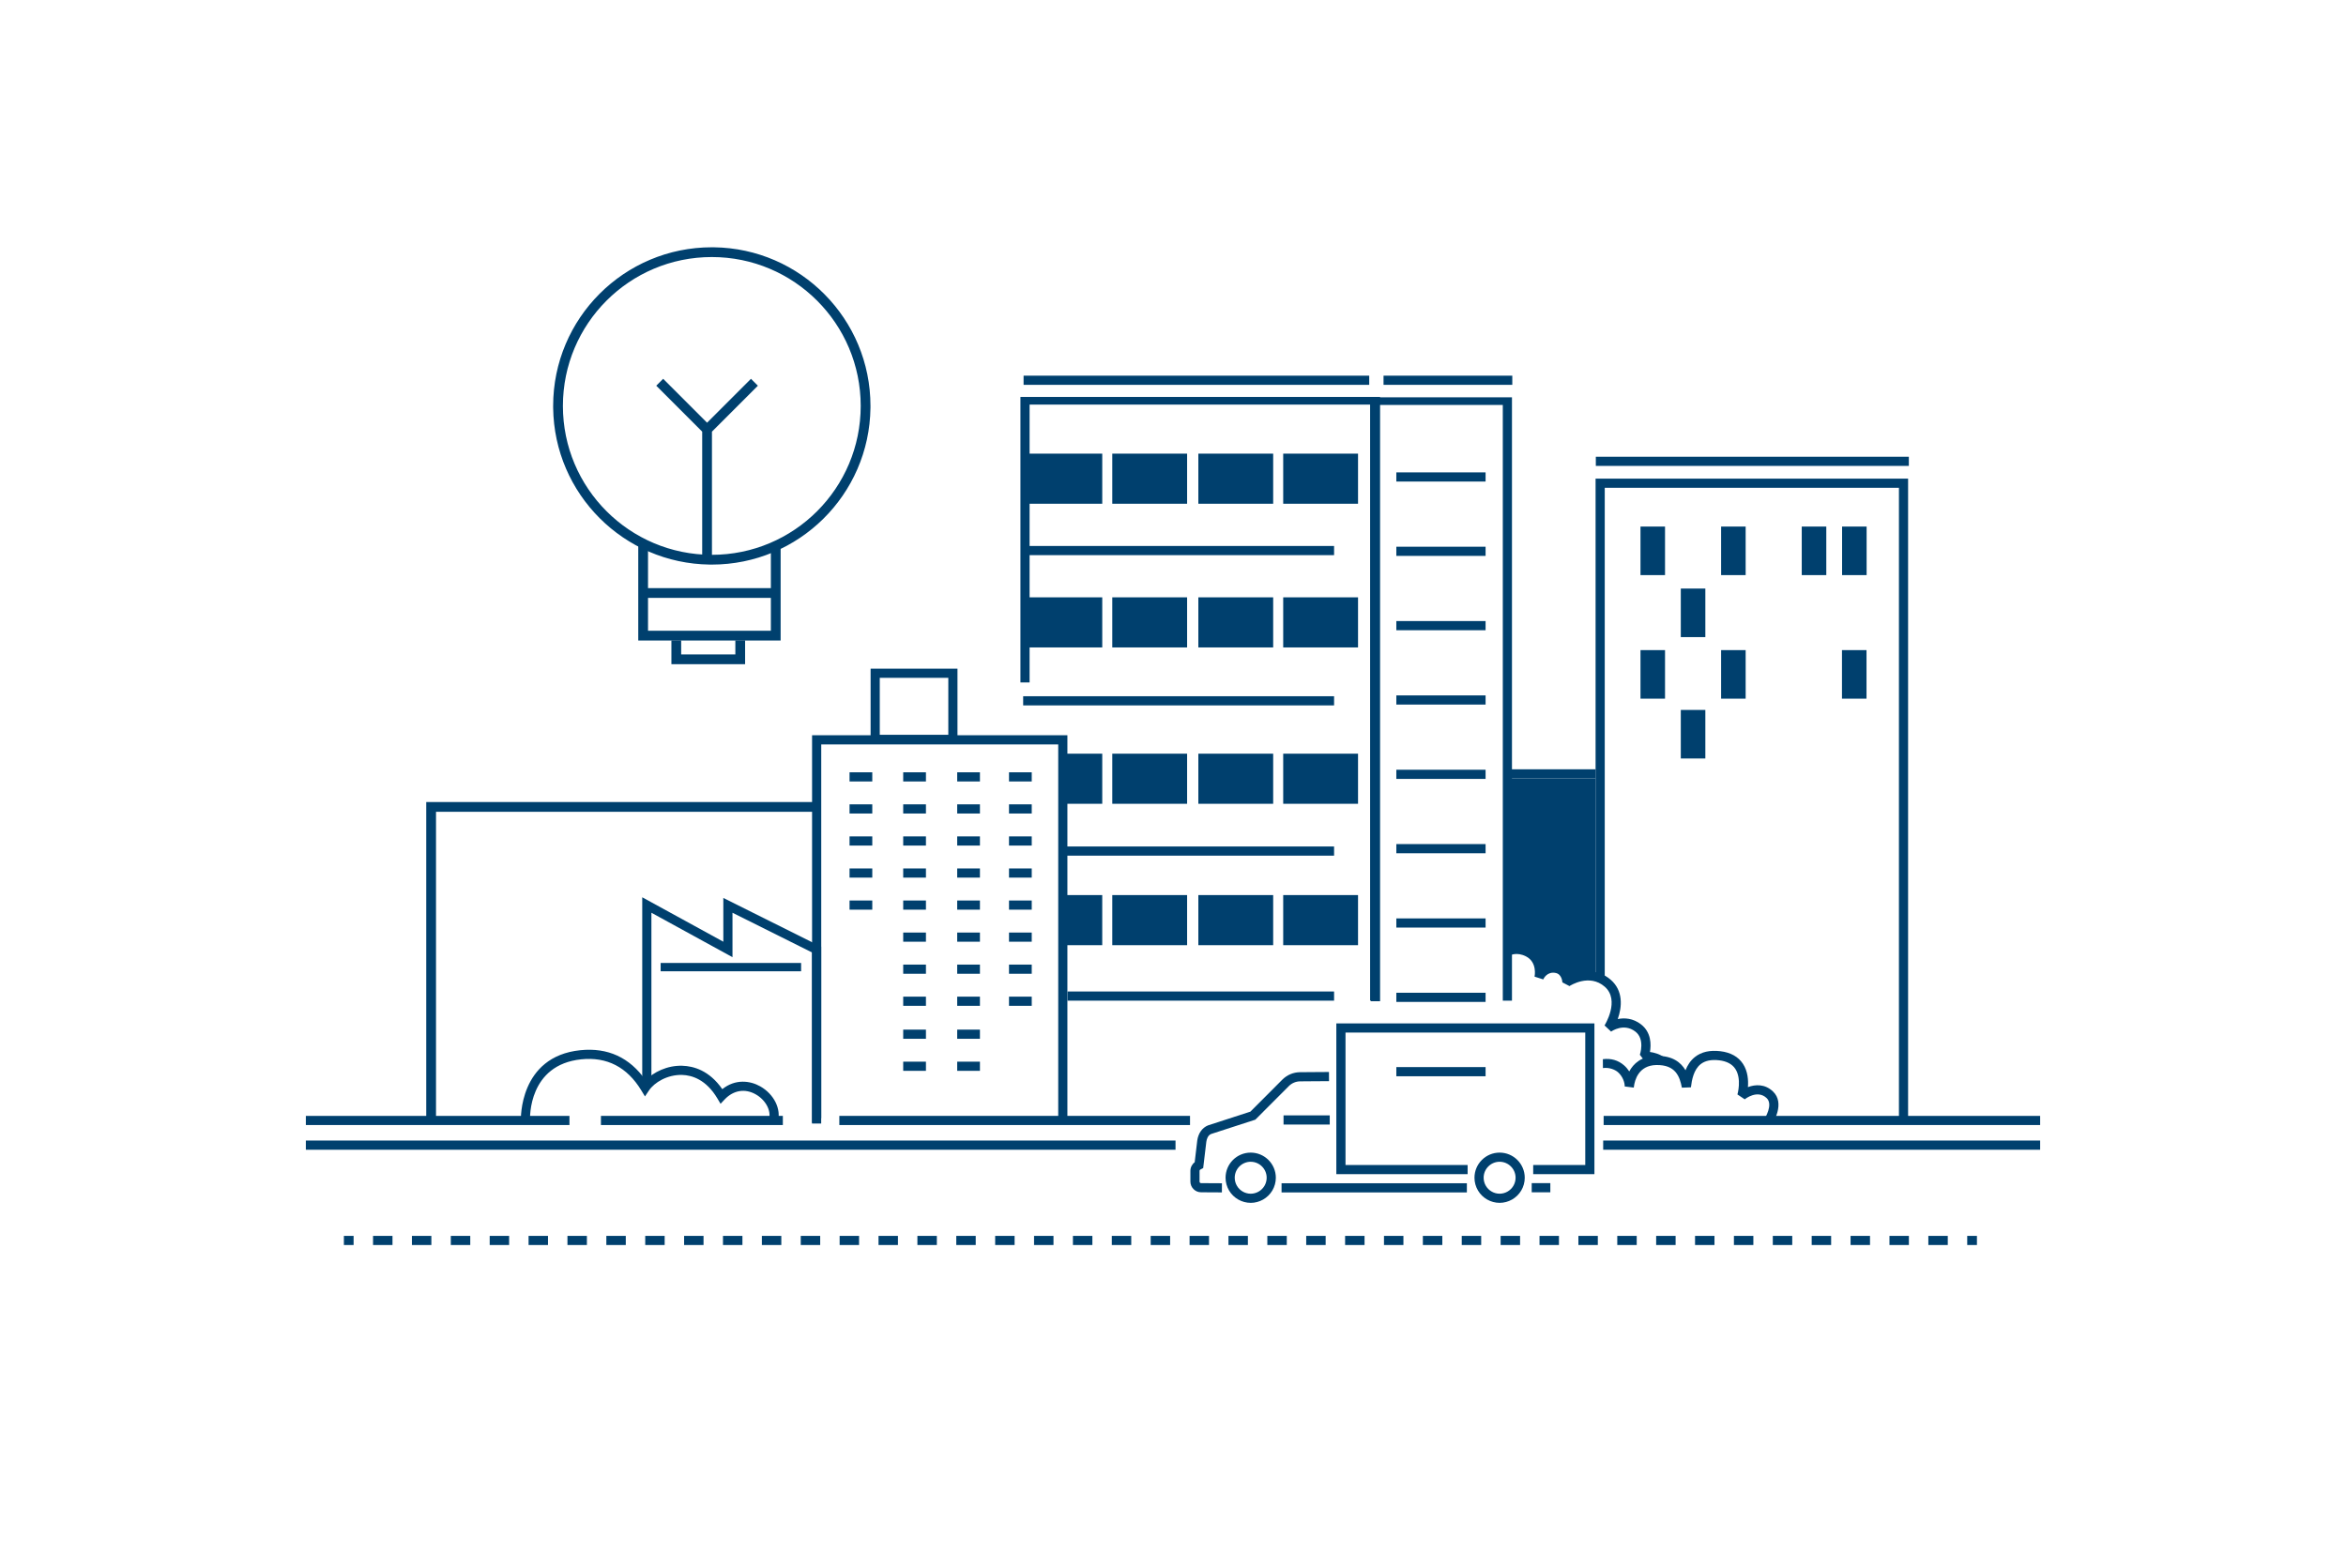 <svg width="721" height="482" viewBox="0 0 721 482" fill="none" xmlns="http://www.w3.org/2000/svg">
<g clip-path="url(#clip0_2534_107)">
<g clip-path="url(#clip1_2534_107)">
<path d="M108.673 379.833H105.687V382.65H108.673V379.833Z" fill="#00406E"/>
<path d="M598.613 382.65H592.641V379.833H598.613V382.65ZM586.662 382.65H580.69V379.833H586.662V382.65ZM574.714 382.65H568.738V379.833H574.714V382.65ZM562.766 382.65H556.79V379.833H562.766V382.65ZM550.814 382.65H544.838V379.833H550.814V382.65ZM538.862 382.65H532.89V379.833H538.862V382.65ZM526.915 382.65H520.939V379.833H526.915V382.65ZM514.967 382.65H508.991V379.833H514.967V382.65ZM503.015 382.65H497.039V379.833H503.015V382.65ZM491.063 382.65H485.091V379.833H491.063V382.65ZM479.115 382.65H473.143V379.833H479.115V382.65ZM467.167 382.65H461.191V379.833H467.167V382.65ZM455.216 382.65H449.24V379.833H455.216V382.65ZM443.268 382.65H437.292V379.833H443.268V382.65ZM431.316 382.65H425.344V379.833H431.316V382.65ZM419.368 382.65H413.392V379.833H419.368V382.65ZM407.416 382.65H401.44V379.833H407.416V382.65ZM395.468 382.65H389.493V379.833H395.468V382.65ZM383.517 382.65H377.545V379.833H383.517V382.65ZM371.569 382.65H365.597V379.833H371.569V382.65ZM359.617 382.65H353.641V379.833H359.617V382.65ZM347.669 382.65H341.693V379.833H347.669V382.65ZM335.721 382.65H329.746V379.833H335.721V382.65ZM323.77 382.65H317.798V379.833H323.77V382.65ZM311.818 382.65H305.846V379.833H311.818V382.65ZM299.87 382.65H293.894V379.833H299.87V382.65ZM287.922 382.65H281.946V379.833H287.922V382.65ZM275.97 382.65H269.998V379.833H275.97V382.65ZM264.019 382.65H258.047V379.833H264.019V382.65ZM252.071 382.65H246.095V379.833H252.071V382.65ZM240.123 382.65H234.147V379.833H240.123V382.65ZM228.171 382.65H222.195V379.833H228.171V382.65ZM216.219 382.65H210.247V379.833H216.219V382.65ZM204.271 382.65H198.3V379.833H204.271V382.65ZM192.324 382.65H186.348V379.833H192.324V382.65ZM180.372 382.65H174.396V379.833H180.372V382.65ZM168.42 382.65H162.448V379.833H168.42V382.65ZM156.472 382.65H150.5V379.833H156.472V382.65ZM144.524 382.65H138.548V379.833H144.524V382.65ZM132.573 382.65H126.597V379.833H132.573V382.65ZM120.625 382.65H114.649V379.833H120.625V382.65Z" fill="#00406E"/>
<path d="M607.575 379.833H604.589V382.65H607.575V379.833Z" fill="#00406E"/>
<path d="M586.417 344.367H583.603V149.919H493.19V300.665H490.373V147.105H586.417V344.367Z" fill="#00406E"/>
<path d="M511.716 161.834H504.175V176.756H511.716V161.834Z" fill="#00406E"/>
<path d="M536.494 161.834H528.953V176.756H536.494V161.834Z" fill="#00406E"/>
<path d="M524.105 180.89H516.564V195.812H524.105V180.89Z" fill="#00406E"/>
<path d="M524.105 218.194H516.564V233.116H524.105V218.194Z" fill="#00406E"/>
<path d="M511.716 199.809H504.175V214.731H511.716V199.809Z" fill="#00406E"/>
<path d="M536.494 199.809H528.953V214.731H536.494V199.809Z" fill="#00406E"/>
<path d="M573.638 199.809H566.097V214.731H573.638V199.809Z" fill="#00406E"/>
<path d="M561.277 161.834H553.736V176.756H561.277V161.834Z" fill="#00406E"/>
<path d="M573.67 161.834H566.129V176.756H573.67V161.834Z" fill="#00406E"/>
<path d="M294.263 228.661H267.566V205.512H294.263V228.661ZM270.38 225.848H291.446V208.329H270.38V225.848Z" fill="#00406E"/>
<path d="M251.525 345.113L249.574 345.097V225.976H328.044V344.355H325.226V228.79H252.392V343.701H251.533L251.525 345.113Z" fill="#00406E"/>
<path d="M313.612 121.998V209.746H316.425V124.35H421.327V307.721H424.144V121.998H313.612Z" fill="#00406E"/>
<path d="M464.675 307.548H461.858V124.458H423.891V307.548H421.078V122.11H464.675V307.548Z" fill="#00406E"/>
<path d="M338.756 139.424H315.759V154.823H338.756V139.424Z" fill="#00406E"/>
<path d="M364.835 139.424H341.838V154.823H364.835V139.424Z" fill="#00406E"/>
<path d="M391.287 139.424H368.29V154.823H391.287V139.424Z" fill="#00406E"/>
<path d="M417.366 139.424H394.369V154.823H417.366V139.424Z" fill="#00406E"/>
<path d="M338.756 183.587H315.759V198.986H338.756V183.587Z" fill="#00406E"/>
<path d="M364.835 183.587H341.838V198.986H364.835V183.587Z" fill="#00406E"/>
<path d="M391.287 183.587H368.29V198.986H391.287V183.587Z" fill="#00406E"/>
<path d="M417.366 183.587H394.369V198.986H417.366V183.587Z" fill="#00406E"/>
<path d="M338.756 231.639H327.269V247.038H338.756V231.639Z" fill="#00406E"/>
<path d="M364.835 231.639H341.838V247.038H364.835V231.639Z" fill="#00406E"/>
<path d="M391.287 231.639H368.29V247.038H391.287V231.639Z" fill="#00406E"/>
<path d="M417.366 231.639H394.369V247.038H417.366V231.639Z" fill="#00406E"/>
<path d="M338.752 275.096H326.029V290.495H338.752V275.096Z" fill="#00406E"/>
<path d="M364.835 275.096H341.838V290.495H364.835V275.096Z" fill="#00406E"/>
<path d="M391.287 275.096H368.29V290.495H391.287V275.096Z" fill="#00406E"/>
<path d="M417.366 275.096H394.369V290.495H417.366V275.096Z" fill="#00406E"/>
<path d="M456.568 145.183H429.137V148H456.568V145.183Z" fill="#00406E"/>
<path d="M456.568 168.031H429.137V170.849H456.568V168.031Z" fill="#00406E"/>
<path d="M456.568 190.879H429.137V193.697H456.568V190.879Z" fill="#00406E"/>
<path d="M456.568 213.728H429.137V216.545H456.568V213.728Z" fill="#00406E"/>
<path d="M456.568 236.575H429.137V239.393H456.568V236.575Z" fill="#00406E"/>
<path d="M456.568 259.424H429.137V262.241H456.568V259.424Z" fill="#00406E"/>
<path d="M456.568 282.268H429.137V285.085H456.568V282.268Z" fill="#00406E"/>
<path d="M456.568 305.116H429.137V307.933H456.568V305.116Z" fill="#00406E"/>
<path d="M456.568 327.964H429.137V330.782H456.568V327.964Z" fill="#00406E"/>
<path d="M410.005 167.802H314.021V170.62H410.005V167.802Z" fill="#00406E"/>
<path d="M410.005 213.984H314.451V216.802H410.005V213.984Z" fill="#00406E"/>
<path d="M410.005 260.162H327.875V262.98H410.005V260.162Z" fill="#00406E"/>
<path d="M410.005 304.731H328.076V307.548H410.005V304.731Z" fill="#00406E"/>
<path d="M301.166 237.362H294.179V240.18H301.166V237.362Z" fill="#00406E"/>
<path d="M284.571 237.362H277.584V240.18H284.571V237.362Z" fill="#00406E"/>
<path d="M268.08 237.362H261.093V240.18H268.08V237.362Z" fill="#00406E"/>
<path d="M301.166 247.211H294.179V250.028H301.166V247.211Z" fill="#00406E"/>
<path d="M284.571 247.211H277.584V250.028H284.571V247.211Z" fill="#00406E"/>
<path d="M268.08 247.211H261.093V250.028H268.08V247.211Z" fill="#00406E"/>
<path d="M301.166 257.064H294.179V259.881H301.166V257.064Z" fill="#00406E"/>
<path d="M284.571 257.064H277.584V259.881H284.571V257.064Z" fill="#00406E"/>
<path d="M268.08 257.064H261.093V259.881H268.08V257.064Z" fill="#00406E"/>
<path d="M301.166 266.913H294.179V269.73H301.166V266.913Z" fill="#00406E"/>
<path d="M284.571 266.913H277.584V269.73H284.571V266.913Z" fill="#00406E"/>
<path d="M268.08 266.913H261.093V269.73H268.08V266.913Z" fill="#00406E"/>
<path d="M301.166 276.765H294.179V279.583H301.166V276.765Z" fill="#00406E"/>
<path d="M284.571 276.765H277.584V279.583H284.571V276.765Z" fill="#00406E"/>
<path d="M268.08 276.765H261.093V279.583H268.08V276.765Z" fill="#00406E"/>
<path d="M301.166 286.614H294.179V289.432H301.166V286.614Z" fill="#00406E"/>
<path d="M284.571 286.614H277.584V289.432H284.571V286.614Z" fill="#00406E"/>
<path d="M301.166 296.463H294.179V299.281H301.166V296.463Z" fill="#00406E"/>
<path d="M284.571 296.463H277.584V299.281H284.571V296.463Z" fill="#00406E"/>
<path d="M301.166 306.316H294.179V309.133H301.166V306.316Z" fill="#00406E"/>
<path d="M317.087 237.362H310.1V240.18H317.087V237.362Z" fill="#00406E"/>
<path d="M317.087 247.211H310.1V250.028H317.087V247.211Z" fill="#00406E"/>
<path d="M317.087 257.064H310.1V259.881H317.087V257.064Z" fill="#00406E"/>
<path d="M317.087 266.913H310.1V269.73H317.087V266.913Z" fill="#00406E"/>
<path d="M317.087 276.765H310.1V279.583H317.087V276.765Z" fill="#00406E"/>
<path d="M317.087 286.614H310.1V289.432H317.087V286.614Z" fill="#00406E"/>
<path d="M317.087 296.463H310.1V299.281H317.087V296.463Z" fill="#00406E"/>
<path d="M317.087 306.316H310.1V309.133H317.087V306.316Z" fill="#00406E"/>
<path d="M284.571 306.316H277.584V309.133H284.571V306.316Z" fill="#00406E"/>
<path d="M301.166 316.45H294.179V319.267H301.166V316.45Z" fill="#00406E"/>
<path d="M284.571 316.45H277.584V319.267H284.571V316.45Z" fill="#00406E"/>
<path d="M301.166 326.299H294.179V329.116H301.166V326.299Z" fill="#00406E"/>
<path d="M284.571 326.299H277.584V329.116H284.571V326.299Z" fill="#00406E"/>
<path d="M252.376 345.302H249.562V292.727L225.117 280.526V294.184L200.198 280.526V332.511H197.38V275.774L222.304 289.428L222.3 275.975L252.376 290.985V345.302Z" fill="#00406E"/>
<path d="M246.207 295.961H203.039V298.518H246.207V295.961Z" fill="#00406E"/>
<path d="M239.047 344.748L236.338 343.985C237.077 341.369 235.323 338.082 232.265 336.344C228.982 334.478 225.414 335.056 222.729 337.889L221.449 339.242L220.498 337.636C217.03 331.785 212.663 330.456 209.613 330.372C205.094 330.26 201.105 332.684 199.447 335.152L198.219 336.982L197.075 335.1C192.733 327.968 186.528 324.761 178.638 325.576C162.392 327.246 162.87 343.5 162.898 344.19L160.084 344.31C160.076 344.114 159.438 324.721 178.345 322.775C186.801 321.908 193.524 325.01 198.412 332.001C200.836 329.557 205.002 327.406 209.686 327.555C213.169 327.651 218.013 329.015 221.986 334.747C225.984 331.544 230.535 332.118 233.657 333.892C237.875 336.288 240.147 340.855 239.051 344.744L239.047 344.748Z" fill="#00406E"/>
<path d="M509.918 327.342C508.024 325.889 505.447 326.05 505.415 326.054L503.982 324.171C503.998 324.127 505.636 319.367 502.585 317.04C499.034 314.327 495.297 316.943 495.141 317.06L493.126 315.161C493.174 315.085 497.974 307.436 493.186 303.258C488.462 299.14 482.595 302.905 482.35 303.069L480.167 301.929C480.167 301.837 480.05 299.461 478.156 299.044C475.503 298.462 474.404 300.757 474.287 301.018L471.618 300.163C471.654 299.991 472.509 295.725 468.961 293.927C466.124 292.486 464.069 293.622 463.981 293.67L462.54 291.25C462.676 291.169 465.959 289.247 470.234 291.414C472.786 292.707 473.934 294.882 474.355 296.921C475.491 296.254 476.96 295.897 478.762 296.291C480.881 296.756 482.017 298.301 482.559 299.762C485.749 298.345 490.862 297.487 495.04 301.135C498.913 304.514 498.52 309.466 497.187 313.199C499.311 312.765 501.887 312.958 504.295 314.8C507.522 317.26 507.466 321.081 507.08 323.321C508.369 323.489 510.111 323.939 511.632 325.103L509.918 327.338V327.342Z" fill="#00406E"/>
<path d="M492.608 325.536C495.08 325.203 497.312 325.853 499.11 327.418C499.732 327.96 500.274 328.598 500.723 329.292C501.991 326.949 504.399 324.617 508.959 324.521C514.1 324.416 516.608 326.579 518.009 328.935C518.611 327.418 519.518 325.961 520.914 324.858C522.881 323.301 525.486 322.703 528.688 323.08C531.871 323.457 534.223 324.765 535.672 326.969C537.177 329.26 537.353 332.038 537.193 334.121C539.46 333.27 542.402 333.101 544.882 335.449C548.731 339.097 544.858 345.085 544.69 345.338L542.338 343.793C542.366 343.749 545.051 339.486 542.948 337.492C540.102 334.799 536.366 337.737 536.205 337.865L533.97 336.372C533.986 336.324 535.343 331.576 533.316 328.51C532.345 327.037 530.675 326.154 528.359 325.877C525.943 325.588 524.021 325.989 522.664 327.065C520.521 328.759 519.935 331.937 519.678 334.181L516.897 334.289C516.231 330.858 514.971 327.214 509.015 327.334C503.549 327.446 502.393 332.03 502.152 333.992L502.104 334.269L499.331 333.92C499.331 332.64 498.688 330.789 497.252 329.533C496.441 328.823 494.679 327.984 492.632 328.261" fill="#00406E"/>
<path d="M420.805 115.46H314.579V118.277H420.805V115.46Z" fill="#00406E"/>
<path d="M586.646 140.375H490.449V143.192H586.646V140.375Z" fill="#00406E"/>
<path d="M464.775 115.46H425.204V118.277H464.775V115.46Z" fill="#00406E"/>
<path d="M490.385 236.439H462.777V239.256H490.385V236.439Z" fill="#00406E"/>
<path d="M492.849 342.958V345.775H627V342.958H492.849Z" fill="#00406E"/>
<path d="M365.729 342.958H257.954V345.775H365.729V342.958Z" fill="#00406E"/>
<path d="M240.596 342.958H184.686V345.775H240.596V342.958Z" fill="#00406E"/>
<path d="M175.014 342.958H94V345.775H175.014V342.958Z" fill="#00406E"/>
<path d="M627 350.547H492.708V353.365H627V350.547Z" fill="#00406E"/>
<path d="M361.275 350.547H94V353.365H361.275V350.547Z" fill="#00406E"/>
<path d="M384.38 369.691C381.671 369.691 379.126 368.242 377.737 365.906C377.031 364.718 376.654 363.358 376.654 361.969C376.654 357.711 380.117 354.248 384.38 354.248C388.642 354.248 392.105 357.711 392.105 361.969C392.105 363.358 391.728 364.722 391.022 365.91C389.633 368.242 387.089 369.695 384.38 369.695V369.691ZM384.38 357.061C381.671 357.061 379.471 359.264 379.471 361.969C379.471 362.852 379.708 363.715 380.157 364.47C381.04 365.959 382.658 366.882 384.38 366.882C386.101 366.882 387.719 365.959 388.602 364.474C389.051 363.719 389.288 362.856 389.288 361.973C389.288 359.268 387.085 357.065 384.38 357.065V357.061Z" fill="#00406E"/>
<path d="M460.878 369.691C458.169 369.691 455.625 368.242 454.236 365.906C453.526 364.714 453.153 363.354 453.153 361.969C453.153 357.711 456.616 354.248 460.878 354.248C465.141 354.248 468.604 357.711 468.604 361.969C468.604 363.358 468.231 364.718 467.525 365.906C466.136 368.242 463.591 369.691 460.882 369.691H460.878ZM460.878 357.061C458.169 357.061 455.97 359.264 455.97 361.969C455.97 362.848 456.207 363.715 456.656 364.47C457.539 365.955 459.157 366.878 460.878 366.878C462.6 366.878 464.218 365.955 465.101 364.47C465.55 363.715 465.787 362.852 465.787 361.969C465.787 359.264 463.583 357.061 460.878 357.061Z" fill="#00406E"/>
<path d="M375.53 366.476L369.125 366.44C367.319 366.44 365.846 364.967 365.846 363.153V359.842C365.846 358.795 366.352 357.823 367.166 357.213L367.953 350.543C368.274 348.296 369.474 346.606 371.248 345.884L384.287 341.654C385.431 340.502 390.436 335.469 394.12 331.801C395.565 330.364 397.483 329.557 399.522 329.533C400.83 329.517 401.661 329.513 402.986 329.505L408.432 329.469L408.452 332.286L402.998 332.322C401.681 332.331 400.858 332.335 399.558 332.351C398.254 332.367 397.03 332.88 396.107 333.799C391.925 337.961 386.045 343.881 386.045 343.881L385.804 344.122L372.211 348.528C371.236 348.93 370.863 350.05 370.742 350.912L369.775 359.003L369.093 359.353C368.824 359.461 368.659 359.609 368.659 359.85V363.161C368.659 363.422 368.872 363.631 369.129 363.631L375.542 363.667L375.526 366.484L375.53 366.476Z" fill="#00406E"/>
<path d="M450.817 363.667H393.863V366.484H450.817V363.667Z" fill="#00406E"/>
<path d="M408.672 342.805H394.473V345.623H408.672V342.805Z" fill="#00406E"/>
<path d="M476.466 363.627H470.743V366.444H476.466V363.627Z" fill="#00406E"/>
<path d="M490.016 360.87H471.201V358.056H487.202V317.353H413.517V358.056H451.046V360.87H410.699V314.539H490.016V360.87Z" fill="#00406E"/>
<path d="M490.385 239.252V300.665C490.385 300.665 483.963 299.433 481.712 301.42C482.242 297.181 475.086 294.926 473.232 299.301C472.437 290.688 462.544 291.254 462.544 291.254L462.777 239.256H490.385V239.252Z" fill="#00406E"/>
<path d="M219.392 76.004C246.031 76.341 267.523 98.042 267.523 124.762L267.519 125.392C267.181 152.031 245.482 173.523 218.762 173.523L218.131 173.519C191.701 173.184 170.339 151.822 170.004 125.392L170 124.762C170 97.832 191.831 76 218.762 76L219.392 76.004ZM218.762 79C193.488 79 173 99.488 173 124.762C173 150.035 193.488 170.523 218.762 170.523C244.035 170.523 264.523 150.035 264.523 124.762C264.523 99.488 244.035 79 218.762 79Z" fill="#00406E"/>
<path d="M197.656 167.701V195.356H238.412V167.701" stroke="#00406E" stroke-width="3"/>
<path d="M217.306 171.34V132.039M217.306 132.039L202.75 117.484M217.306 132.039L231.861 117.484" stroke="#00406E" stroke-width="3"/>
<path d="M198.384 182.256H238.412M207.845 196.812V202.634H227.495V196.812" stroke="#00406E" stroke-width="3"/>
<path d="M132.5 344V248H250" stroke="#00406E" stroke-width="3"/>
</g>
</g>
<defs>
<clipPath id="clip0_2534_107">
<rect width="721" height="482" fill="white"/>
</clipPath>
<clipPath id="clip1_2534_107">
<rect width="533" height="425.65" fill="white" transform="translate(94 -43)"/>
</clipPath>
</defs>
</svg>
